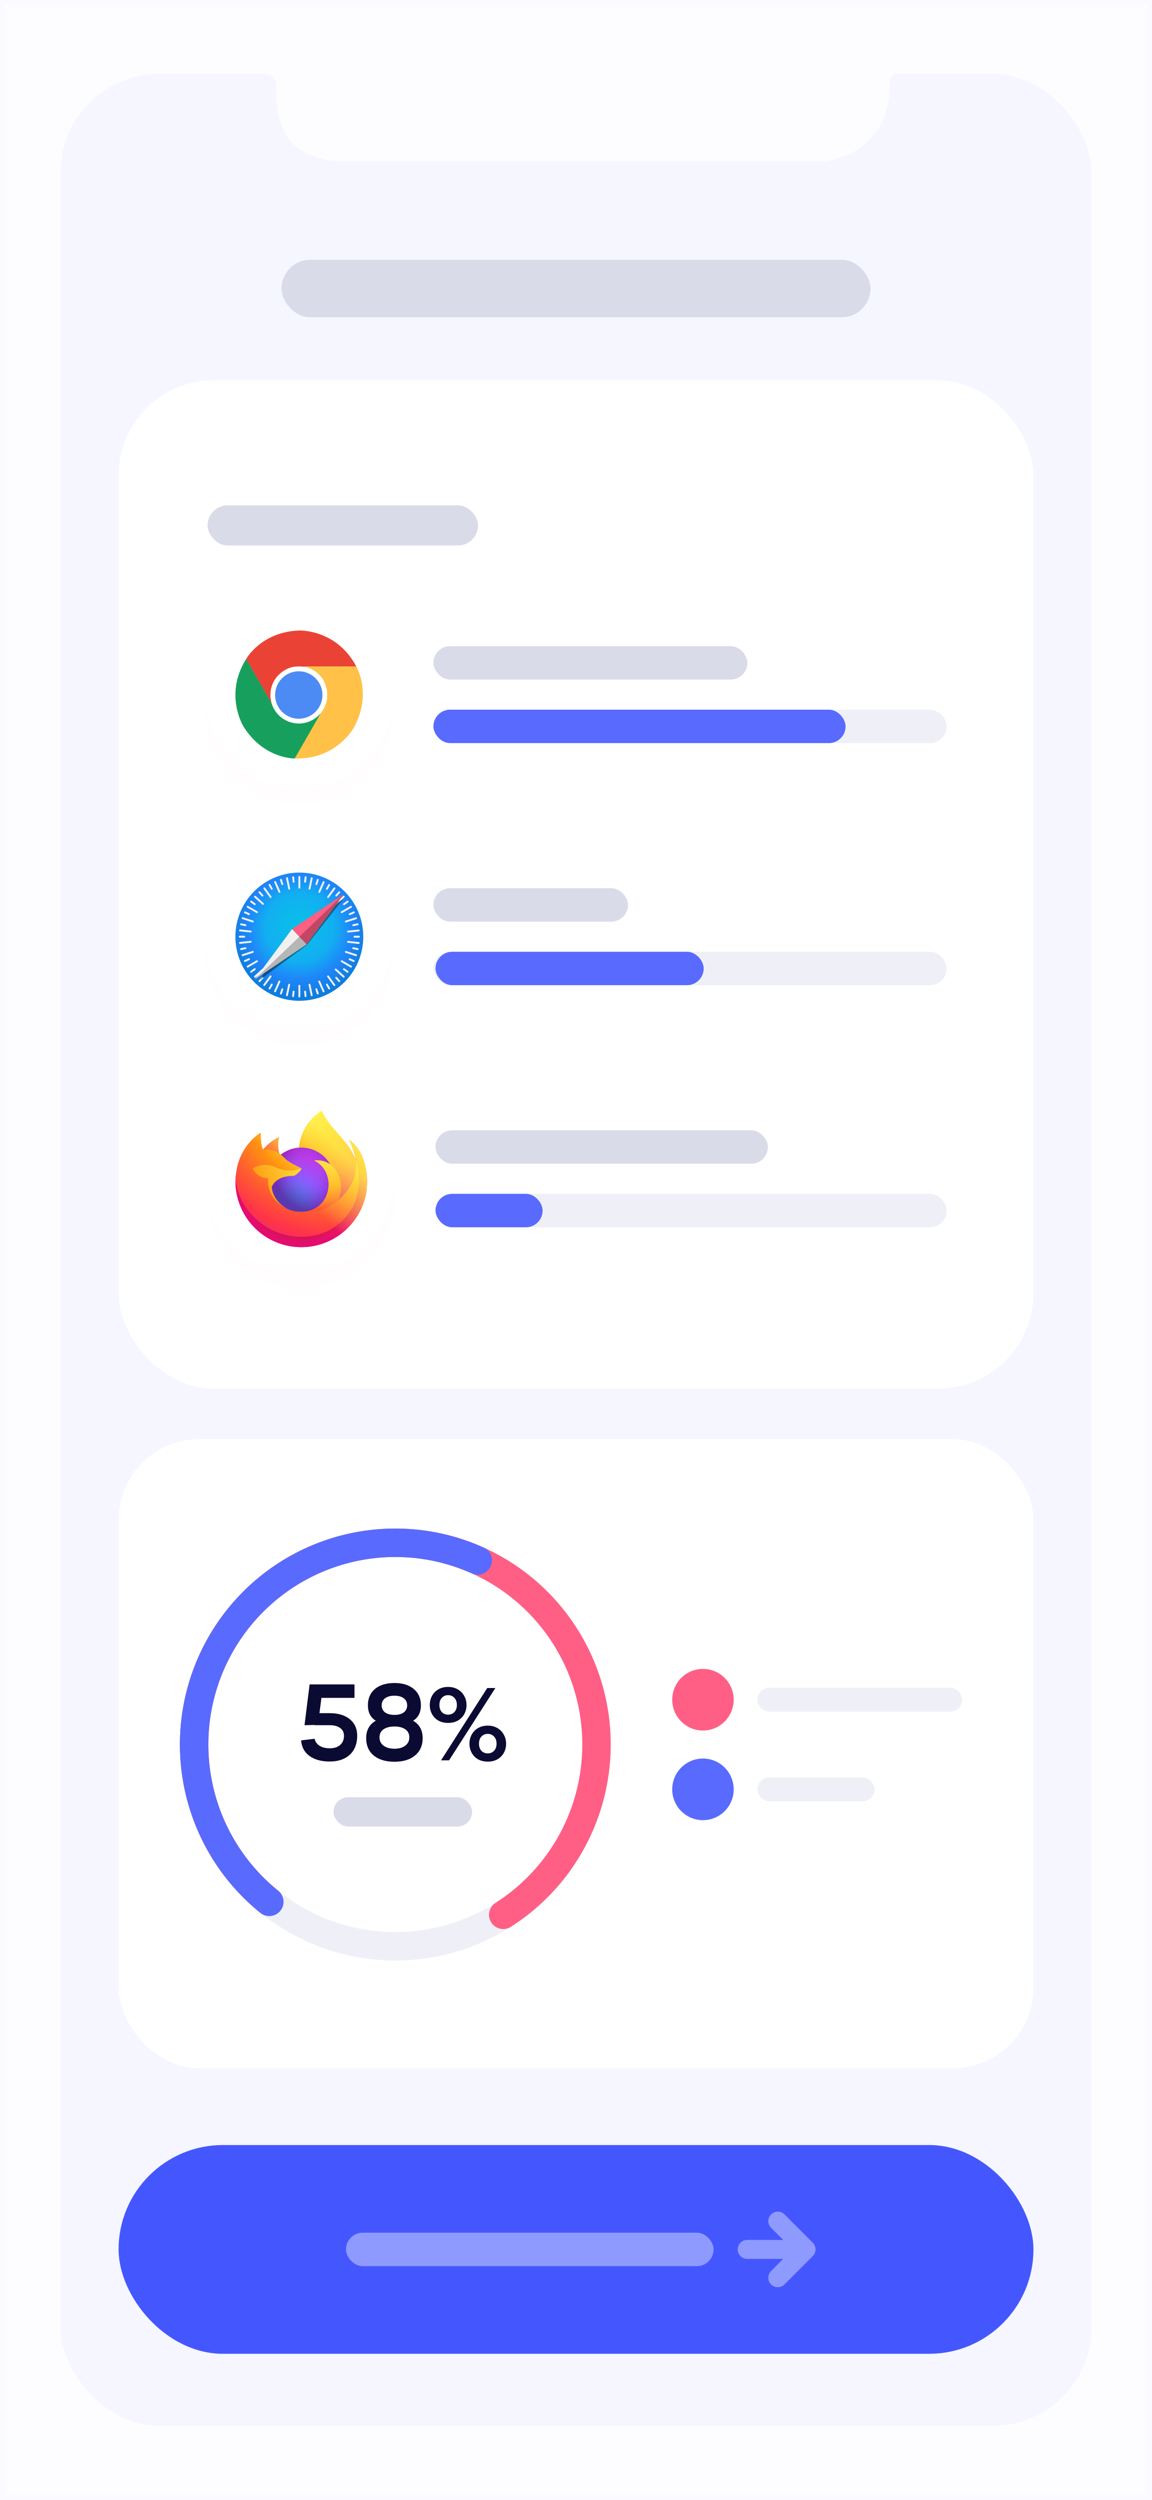 <svg width="212" height="460" viewBox="0 0 212 460" fill="none" xmlns="http://www.w3.org/2000/svg">
<rect x="0.436" y="0.436" width="211.128" height="459.128" fill="#FDFDFF" stroke="#FAFAFF" stroke-width="0.872"/>
<rect x="11.131" y="13.625" width="189.74" height="432.75" rx="18.138" fill="#F5F6FF"/>
<rect x="21.822" y="264.819" width="168.362" height="115.779" rx="14.831" fill="white"/>
<rect x="139.373" y="310.591" width="37.709" height="4.366" rx="2.183" fill="#EFF0F7"/>
<ellipse cx="129.363" cy="312.774" rx="5.656" ry="5.67" fill="#FF5F85"/>
<rect x="139.373" y="327.087" width="21.577" height="4.366" rx="2.183" fill="#EFF0F7"/>
<ellipse cx="129.363" cy="329.27" rx="5.656" ry="5.67" fill="#596AFF"/>
<path d="M60.687 315.249C62.244 315.249 63.474 315.621 64.379 316.366C65.284 317.098 65.736 318.109 65.736 319.4C65.736 320.876 65.284 322.04 64.379 322.892C63.474 323.73 62.244 324.149 60.687 324.149C59.131 324.149 57.88 323.803 56.936 323.111C56.005 322.419 55.499 321.468 55.419 320.258L57.894 319.958C58.013 320.504 58.319 320.936 58.812 321.255C59.317 321.561 59.942 321.714 60.687 321.714C61.499 321.714 62.137 321.508 62.603 321.096C63.069 320.683 63.301 320.118 63.301 319.4C63.301 318.801 63.069 318.329 62.603 317.983C62.137 317.637 61.499 317.464 60.687 317.464H57.934V317.424L56.038 317.464L56.976 309.961H65.237V312.435H59.151L58.791 315.249H60.687ZM76.024 316.646C77.195 317.311 77.78 318.382 77.78 319.859C77.78 321.202 77.315 322.26 76.383 323.031C75.465 323.803 74.202 324.189 72.592 324.189C70.969 324.189 69.692 323.803 68.761 323.031C67.843 322.26 67.384 321.202 67.384 319.859C67.384 318.382 67.976 317.311 69.16 316.646C68.189 316.047 67.703 315.103 67.703 313.812C67.703 312.535 68.135 311.531 69 310.799C69.878 310.067 71.075 309.702 72.592 309.702C74.095 309.702 75.279 310.067 76.144 310.799C77.022 311.531 77.461 312.535 77.461 313.812C77.461 315.103 76.982 316.047 76.024 316.646ZM72.592 312.036C71.86 312.036 71.282 312.196 70.856 312.515C70.444 312.834 70.237 313.267 70.237 313.812C70.237 314.358 70.444 314.79 70.856 315.109C71.282 315.415 71.86 315.568 72.592 315.568C73.324 315.568 73.896 315.415 74.308 315.109C74.721 314.79 74.927 314.358 74.927 313.812C74.927 313.267 74.721 312.834 74.308 312.515C73.896 312.196 73.324 312.036 72.592 312.036ZM72.592 321.794C73.417 321.794 74.075 321.608 74.567 321.235C75.073 320.863 75.326 320.351 75.326 319.699C75.326 319.06 75.08 318.568 74.587 318.222C74.095 317.876 73.43 317.703 72.592 317.703C71.754 317.703 71.082 317.876 70.576 318.222C70.084 318.568 69.838 319.06 69.838 319.699C69.838 320.351 70.091 320.863 70.597 321.235C71.102 321.608 71.767 321.794 72.592 321.794ZM82.461 317.045C81.796 317.045 81.204 316.905 80.685 316.626C80.18 316.333 79.787 315.934 79.508 315.429C79.229 314.923 79.089 314.364 79.089 313.752C79.089 313.127 79.229 312.562 79.508 312.056C79.787 311.551 80.18 311.152 80.685 310.859C81.204 310.566 81.796 310.42 82.461 310.42C83.126 310.42 83.712 310.566 84.217 310.859C84.736 311.152 85.135 311.551 85.415 312.056C85.707 312.562 85.854 313.127 85.854 313.752C85.854 314.364 85.714 314.923 85.435 315.429C85.155 315.934 84.756 316.333 84.237 316.626C83.718 316.905 83.126 317.045 82.461 317.045ZM82.641 323.929H81.164L89.665 310.62H91.162L82.641 323.929ZM82.461 315.528C82.927 315.528 83.313 315.369 83.619 315.049C83.925 314.717 84.078 314.285 84.078 313.752C84.078 313.194 83.925 312.755 83.619 312.435C83.313 312.103 82.927 311.937 82.461 311.937C81.996 311.937 81.61 312.103 81.304 312.435C81.011 312.755 80.865 313.194 80.865 313.752C80.865 314.285 81.011 314.717 81.304 315.049C81.61 315.369 81.996 315.528 82.461 315.528ZM89.765 324.169C89.1 324.169 88.508 324.029 87.989 323.75C87.483 323.457 87.091 323.058 86.811 322.552C86.532 322.047 86.392 321.488 86.392 320.876C86.392 320.251 86.532 319.686 86.811 319.18C87.091 318.675 87.483 318.275 87.989 317.983C88.508 317.69 89.1 317.544 89.765 317.544C90.43 317.544 91.015 317.69 91.521 317.983C92.026 318.275 92.419 318.675 92.698 319.18C92.991 319.686 93.137 320.251 93.137 320.876C93.137 321.488 92.997 322.047 92.718 322.552C92.439 323.058 92.04 323.457 91.521 323.75C91.015 324.029 90.43 324.169 89.765 324.169ZM89.765 322.652C90.23 322.652 90.616 322.493 90.922 322.173C91.228 321.841 91.381 321.408 91.381 320.876C91.381 320.318 91.228 319.879 90.922 319.559C90.616 319.227 90.23 319.06 89.765 319.06C89.286 319.06 88.893 319.227 88.587 319.559C88.295 319.879 88.148 320.318 88.148 320.876C88.148 321.408 88.295 321.841 88.587 322.173C88.893 322.493 89.286 322.652 89.765 322.652Z" fill="#0B0A33"/>
<rect x="61.375" y="330.719" width="25.502" height="5.395" rx="2.698" fill="#D9DBE9"/>
<path d="M103.091 342.3C98.894 348.318 93.012 352.952 86.19 355.617C79.367 358.282 71.91 358.859 64.761 357.275C57.611 355.691 51.09 352.017 46.022 346.717C40.954 341.416 37.567 334.727 36.29 327.495" stroke="#EFF0F7" stroke-width="5.235"/>
<path d="M49.495 349.914C43.397 344.979 39.017 338.23 36.986 330.638C34.956 323.047 35.381 315.005 38.2 307.67C41.018 300.336 46.085 294.089 52.669 289.828C59.253 285.566 67.015 283.51 74.838 283.953C82.661 284.396 90.143 287.317 96.206 292.295C102.27 297.274 106.602 304.054 108.579 311.66C110.555 319.266 110.073 327.305 107.203 334.619C104.332 341.932 99.222 348.143 92.608 352.358" stroke="#FF5F85" stroke-width="5.235" stroke-linecap="round"/>
<path d="M49.561 349.968C42.541 344.312 37.815 336.285 36.271 327.386C34.727 318.488 36.471 309.331 41.175 301.629C45.879 293.928 53.221 288.211 61.824 285.547C70.427 282.883 79.703 283.454 87.917 287.152" stroke="#596AFF" stroke-width="5.235" stroke-linecap="round"/>
<rect x="51.807" y="47.807" width="108.392" height="10.574" rx="5.287" fill="#D9DBE9"/>
<path fill-rule="evenodd" clip-rule="evenodd" d="M48.571 13.641C48.571 13.641 48.571 13.641 48.571 13.641ZM164.983 13.641C164.166 13.732 163.757 14.236 163.757 15.515C163.757 26.263 155.564 29.435 151.467 29.678H63.458C50.65 29.678 50.808 19.458 50.851 16.698L50.851 16.698C50.853 16.563 50.855 16.446 50.855 16.349C50.855 14.269 50.232 13.643 48.571 13.641H164.983ZM164.983 13.641C165.176 13.619 165.393 13.621 165.632 13.641L164.983 13.641Z" fill="#FDFDFF"/>
<rect x="21.822" y="69.972" width="168.362" height="185.565" rx="17.545" fill="white"/>
<rect x="79.76" y="130.59" width="94.457" height="6.155" rx="3.078" fill="#EFF0F7"/>
<rect x="79.76" y="130.59" width="75.851" height="6.155" rx="3.078" fill="#596AFF"/>
<rect x="79.76" y="118.895" width="57.781" height="6.155" rx="3.078" fill="#D9DBE9"/>
<g filter="url(#filter0_d)">
<ellipse cx="55.088" cy="127.82" rx="17.305" ry="17.349" fill="#FF0000" fill-opacity="0.01"/>
</g>
<ellipse cx="55.088" cy="127.82" rx="17.305" ry="17.349" fill="white"/>
<path d="M55.014 116.025C55.014 116.025 61.926 115.713 65.589 122.677H54.427C54.427 122.677 52.318 122.608 50.521 125.172C50.003 126.246 49.45 127.355 50.072 129.537C49.173 128.013 45.303 121.257 45.303 121.257C45.303 121.257 48.033 116.302 55.014 116.025Z" fill="#EA4335"/>
<path d="M65.228 133.707C65.228 133.707 62.041 139.863 54.193 139.561C55.161 137.881 59.776 129.869 59.776 129.869C59.776 129.869 60.89 128.074 59.575 125.231C58.906 124.244 58.225 123.21 56.028 122.658C57.795 122.64 65.566 122.659 65.566 122.659C65.566 122.659 68.48 127.507 65.228 133.707Z" fill="#FFC147"/>
<path d="M44.847 133.753C44.847 133.753 41.123 127.907 45.308 121.245C46.276 122.926 50.888 130.939 50.888 130.939C50.888 130.939 51.881 132.804 54.995 133.083C56.182 132.996 57.416 132.922 58.991 131.291C58.123 132.833 54.22 139.571 54.22 139.571C54.22 139.571 48.575 139.677 44.847 133.753Z" fill="#17A05D"/>
<path d="M54.193 139.618L55.764 133.049C55.764 133.049 57.49 132.914 58.937 131.322C58.039 132.906 54.193 139.618 54.193 139.618V139.618Z" fill="#17A05D"/>
<path d="M49.754 127.894C49.754 124.998 52.095 122.65 54.984 122.65C57.872 122.65 60.214 124.998 60.214 127.894C60.214 130.79 57.873 133.137 54.984 133.137C52.095 133.137 49.754 130.79 49.754 127.894V127.894Z" fill="white"/>
<path d="M50.629 127.894C50.629 125.483 52.578 123.528 54.984 123.528C57.388 123.528 59.338 125.483 59.338 127.894C59.338 130.305 57.388 132.26 54.984 132.26C52.578 132.26 50.629 130.305 50.629 127.894V127.894Z" fill="#4C8BF4"/>
<path d="M65.567 122.659L59.101 124.559C59.101 124.559 58.126 123.125 56.029 122.658C57.846 122.652 65.567 122.659 65.567 122.659Z" fill="#FFC147"/>
<path d="M49.946 129.302C49.037 127.724 45.303 121.256 45.303 121.256L50.092 126.007C50.092 126.007 49.6 127.022 49.787 128.471L49.946 129.302V129.302Z" fill="#EA4335"/>
<rect x="79.76" y="175.138" width="94.457" height="6.155" rx="3.078" fill="#EFF0F7"/>
<rect x="80.148" y="175.138" width="49.35" height="6.155" rx="3.078" fill="#596AFF"/>
<rect x="79.76" y="163.442" width="35.811" height="6.155" rx="3.078" fill="#D9DBE9"/>
<g filter="url(#filter1_d)">
<ellipse cx="55.088" cy="172.368" rx="17.305" ry="17.349" fill="#FF0000" fill-opacity="0.01"/>
</g>
<ellipse cx="55.088" cy="172.368" rx="17.305" ry="17.349" fill="white"/>
<path d="M66.855 172.368C66.855 175.497 65.615 178.498 63.408 180.71C61.202 182.923 58.209 184.165 55.088 184.165C51.967 184.165 48.974 182.923 46.767 180.71C44.56 178.498 43.32 175.497 43.32 172.368C43.32 169.239 44.56 166.238 46.767 164.026C48.974 161.813 51.967 160.57 55.088 160.57C58.209 160.57 61.202 161.813 63.408 164.026C65.615 166.238 66.855 169.239 66.855 172.368Z" fill="url(#paint0_radial)"/>
<path d="M55.088 161.185C54.993 161.185 54.917 161.262 54.917 161.357V163.341C54.917 163.436 54.993 163.513 55.088 163.513C55.183 163.513 55.26 163.436 55.26 163.341V161.357C55.26 161.262 55.183 161.185 55.088 161.185ZM53.966 161.256C53.955 161.255 53.943 161.255 53.931 161.256C53.836 161.266 53.768 161.35 53.778 161.445L53.865 162.275C53.874 162.37 53.959 162.438 54.053 162.428C54.148 162.419 54.216 162.334 54.206 162.24L54.12 161.41C54.111 161.327 54.045 161.264 53.966 161.256H53.966ZM56.218 161.257C56.139 161.265 56.073 161.327 56.065 161.41L55.978 162.24C55.968 162.335 56.036 162.419 56.13 162.429C56.225 162.439 56.309 162.371 56.319 162.276L56.406 161.446C56.416 161.351 56.348 161.267 56.253 161.257C56.241 161.256 56.23 161.256 56.218 161.257V161.257ZM52.813 161.424C52.801 161.424 52.79 161.425 52.778 161.427C52.685 161.447 52.626 161.538 52.646 161.631L53.056 163.572C53.075 163.666 53.166 163.725 53.259 163.705C53.352 163.685 53.411 163.594 53.392 163.501L52.982 161.56C52.964 161.479 52.893 161.423 52.813 161.424L52.813 161.424ZM57.371 161.425C57.291 161.425 57.22 161.48 57.203 161.562L56.791 163.502C56.772 163.596 56.831 163.687 56.923 163.706C57.016 163.726 57.107 163.667 57.127 163.574L57.538 161.633C57.558 161.54 57.499 161.449 57.406 161.429C57.394 161.427 57.383 161.426 57.371 161.426L57.371 161.425ZM51.713 161.735C51.69 161.733 51.667 161.735 51.645 161.743C51.554 161.772 51.505 161.869 51.535 161.959L51.792 162.753C51.821 162.844 51.918 162.893 52.008 162.864C52.099 162.834 52.148 162.738 52.118 162.647L51.861 161.853C51.839 161.785 51.779 161.741 51.713 161.735V161.735ZM58.465 161.735C58.399 161.741 58.339 161.786 58.317 161.854L58.06 162.647C58.03 162.738 58.079 162.835 58.17 162.864C58.26 162.893 58.357 162.844 58.386 162.754L58.643 161.96C58.673 161.869 58.624 161.773 58.533 161.743C58.511 161.736 58.488 161.733 58.465 161.735V161.735ZM50.624 162.134C50.602 162.134 50.58 162.139 50.558 162.149C50.471 162.188 50.432 162.289 50.471 162.376L51.275 164.189C51.313 164.276 51.414 164.315 51.501 164.276C51.588 164.238 51.627 164.136 51.588 164.049L50.784 162.236C50.755 162.171 50.691 162.133 50.624 162.134V162.134ZM59.566 162.14C59.499 162.139 59.435 162.177 59.406 162.242L58.6 164.054C58.561 164.141 58.6 164.242 58.686 164.281C58.773 164.32 58.874 164.281 58.913 164.194L59.719 162.382C59.758 162.295 59.719 162.194 59.632 162.155C59.611 162.146 59.588 162.141 59.566 162.14V162.14ZM49.614 162.67C49.582 162.667 49.548 162.675 49.517 162.693C49.434 162.74 49.407 162.845 49.454 162.928L49.87 163.65C49.918 163.733 50.022 163.761 50.105 163.713C50.187 163.666 50.215 163.561 50.167 163.478L49.751 162.756C49.721 162.704 49.669 162.674 49.614 162.67V162.67ZM60.562 162.67C60.507 162.673 60.455 162.704 60.425 162.756L60.009 163.478C59.962 163.561 59.99 163.666 60.072 163.713C60.154 163.761 60.259 163.733 60.306 163.65L60.722 162.928C60.77 162.845 60.742 162.74 60.66 162.693C60.629 162.675 60.595 162.667 60.562 162.67V162.67ZM48.634 163.283C48.601 163.284 48.568 163.295 48.539 163.316C48.462 163.372 48.445 163.479 48.501 163.556L49.663 165.162C49.719 165.239 49.825 165.256 49.902 165.2C49.979 165.144 49.996 165.037 49.941 164.96L48.779 163.354C48.744 163.306 48.689 163.281 48.634 163.283V163.283ZM61.555 163.292C61.5 163.29 61.445 163.314 61.41 163.363L60.246 164.967C60.19 165.044 60.207 165.151 60.284 165.207C60.361 165.263 60.468 165.246 60.523 165.169L61.688 163.565C61.743 163.488 61.727 163.381 61.65 163.325C61.621 163.304 61.588 163.293 61.555 163.292V163.292ZM47.757 164.02C47.713 164.018 47.669 164.032 47.633 164.064C47.563 164.128 47.557 164.236 47.621 164.307L48.178 164.927C48.241 164.998 48.349 165.004 48.42 164.94C48.491 164.876 48.496 164.768 48.433 164.697L47.876 164.077C47.844 164.042 47.801 164.022 47.757 164.02V164.02ZM62.42 164.021C62.377 164.024 62.334 164.043 62.302 164.078L61.745 164.698C61.681 164.769 61.687 164.878 61.758 164.941C61.828 165.005 61.936 164.999 62 164.929L62.557 164.308C62.621 164.238 62.615 164.129 62.544 164.065C62.509 164.034 62.464 164.019 62.42 164.021L62.42 164.021ZM46.917 164.829C46.873 164.832 46.83 164.851 46.798 164.886C46.735 164.957 46.741 165.065 46.811 165.129L48.282 166.456C48.353 166.52 48.461 166.514 48.524 166.444C48.588 166.373 48.582 166.264 48.512 166.201L47.041 164.873C47.005 164.841 46.961 164.827 46.917 164.829L46.917 164.829ZM63.265 164.835C63.221 164.833 63.176 164.847 63.141 164.879L61.669 166.205C61.599 166.269 61.593 166.377 61.656 166.448C61.72 166.519 61.828 166.525 61.899 166.461L63.37 165.135C63.441 165.071 63.447 164.963 63.383 164.892C63.351 164.857 63.309 164.837 63.265 164.835H63.265ZM46.218 165.73C46.163 165.728 46.108 165.753 46.074 165.801C46.018 165.878 46.035 165.985 46.112 166.041L46.785 166.532C46.862 166.588 46.969 166.571 47.025 166.494C47.081 166.417 47.064 166.309 46.987 166.253L46.313 165.763C46.284 165.742 46.251 165.731 46.218 165.73L46.218 165.73ZM63.963 165.736C63.93 165.737 63.897 165.748 63.868 165.769L63.194 166.259C63.117 166.315 63.1 166.422 63.156 166.499C63.212 166.577 63.319 166.594 63.396 166.538L64.069 166.047C64.146 165.992 64.163 165.884 64.108 165.807C64.073 165.759 64.018 165.734 63.963 165.736V165.736ZM45.565 166.691C45.511 166.694 45.459 166.725 45.429 166.776C45.381 166.859 45.409 166.964 45.492 167.011L47.205 168.003C47.288 168.051 47.392 168.023 47.44 167.94C47.487 167.858 47.459 167.753 47.377 167.706L45.663 166.713C45.632 166.696 45.598 166.688 45.565 166.691V166.691ZM64.611 166.691C64.578 166.688 64.544 166.696 64.513 166.714L62.8 167.706C62.717 167.753 62.689 167.858 62.737 167.94C62.784 168.023 62.889 168.051 62.971 168.003L64.685 167.011C64.767 166.964 64.795 166.859 64.748 166.776C64.718 166.725 64.666 166.695 64.611 166.691V166.691ZM45.072 167.715C45.005 167.713 44.941 167.752 44.912 167.817C44.873 167.904 44.912 168.005 44.998 168.044L45.759 168.384C45.846 168.423 45.947 168.384 45.985 168.297C46.024 168.21 45.985 168.109 45.898 168.07L45.138 167.73C45.117 167.72 45.094 167.715 45.072 167.715V167.715ZM65.108 167.722C65.086 167.722 65.063 167.727 65.041 167.737L64.281 168.076C64.194 168.115 64.155 168.216 64.194 168.303C64.233 168.39 64.334 168.429 64.421 168.391L65.181 168.051C65.268 168.012 65.307 167.911 65.268 167.824C65.239 167.759 65.175 167.721 65.108 167.722V167.722ZM44.632 168.785C44.565 168.791 44.505 168.835 44.483 168.903C44.454 168.994 44.503 169.091 44.593 169.12L46.475 169.735C46.565 169.764 46.662 169.715 46.691 169.625C46.721 169.534 46.672 169.437 46.581 169.408L44.7 168.793C44.677 168.786 44.654 168.783 44.632 168.785V168.785ZM65.547 168.792C65.525 168.79 65.502 168.793 65.479 168.8L63.597 169.414C63.507 169.443 63.458 169.54 63.487 169.63C63.517 169.721 63.613 169.77 63.704 169.741L65.585 169.128C65.676 169.098 65.725 169.001 65.696 168.911C65.674 168.843 65.614 168.798 65.547 168.792V168.792ZM44.358 169.909C44.278 169.908 44.206 169.963 44.189 170.045C44.169 170.138 44.228 170.229 44.321 170.249L45.135 170.423C45.228 170.442 45.319 170.383 45.339 170.29C45.358 170.197 45.3 170.106 45.206 170.086L44.392 169.913C44.381 169.91 44.369 169.909 44.358 169.909V169.909ZM65.819 169.91C65.808 169.91 65.796 169.912 65.785 169.914L64.97 170.087C64.877 170.107 64.818 170.198 64.838 170.291C64.858 170.385 64.949 170.444 65.042 170.424L65.856 170.25C65.949 170.231 66.008 170.14 65.988 170.046C65.971 169.965 65.899 169.909 65.819 169.91L65.819 169.91ZM44.15 171.039C44.071 171.046 44.005 171.109 43.996 171.192C43.986 171.287 44.054 171.371 44.149 171.381L46.117 171.59C46.211 171.6 46.296 171.531 46.306 171.437C46.316 171.342 46.248 171.258 46.153 171.248L44.185 171.039C44.173 171.038 44.162 171.038 44.15 171.039V171.039ZM66.028 171.054C66.017 171.052 66.005 171.052 65.993 171.054L64.025 171.26C63.931 171.27 63.862 171.354 63.872 171.449C63.882 171.543 63.966 171.612 64.061 171.602L66.029 171.396C66.123 171.386 66.192 171.302 66.182 171.207C66.173 171.124 66.108 171.061 66.028 171.054L66.028 171.054ZM44.117 172.196C44.022 172.196 43.945 172.272 43.945 172.368C43.945 172.463 44.022 172.54 44.117 172.54H44.949C45.044 172.54 45.121 172.463 45.121 172.368C45.121 172.272 45.044 172.196 44.949 172.196H44.117ZM65.227 172.196C65.132 172.196 65.056 172.272 65.056 172.368C65.056 172.463 65.132 172.54 65.227 172.54H66.06C66.155 172.54 66.231 172.463 66.231 172.368C66.231 172.272 66.155 172.196 66.06 172.196H65.227ZM46.151 173.133C46.139 173.132 46.128 173.132 46.116 173.134L44.148 173.339C44.053 173.349 43.985 173.434 43.995 173.528C44.005 173.623 44.089 173.691 44.183 173.682L46.151 173.476C46.246 173.466 46.314 173.382 46.304 173.287C46.296 173.204 46.23 173.141 46.151 173.133H46.151ZM64.025 173.146C63.945 173.153 63.88 173.216 63.871 173.299C63.861 173.393 63.929 173.478 64.023 173.488L65.992 173.696C66.086 173.706 66.17 173.638 66.18 173.543C66.19 173.449 66.122 173.364 66.028 173.354L64.06 173.146C64.048 173.144 64.036 173.144 64.025 173.146L64.025 173.146ZM45.17 174.308C45.158 174.308 45.147 174.309 45.135 174.311L44.321 174.485C44.228 174.504 44.169 174.595 44.188 174.689C44.208 174.782 44.299 174.841 44.392 174.821L45.206 174.648C45.299 174.628 45.358 174.537 45.338 174.444C45.321 174.362 45.249 174.307 45.17 174.307L45.17 174.308ZM65.007 174.309C64.927 174.308 64.855 174.364 64.838 174.445C64.818 174.539 64.877 174.63 64.97 174.649L65.784 174.823C65.877 174.843 65.968 174.784 65.988 174.691C66.007 174.597 65.948 174.506 65.856 174.486L65.041 174.313C65.03 174.311 65.018 174.309 65.007 174.309L65.007 174.309ZM46.541 174.987C46.519 174.985 46.496 174.987 46.473 174.995L44.591 175.608C44.501 175.637 44.452 175.734 44.481 175.825C44.51 175.915 44.607 175.965 44.697 175.935L46.579 175.322C46.669 175.292 46.719 175.196 46.689 175.105C46.667 175.037 46.607 174.992 46.541 174.987V174.987ZM63.634 174.993C63.567 174.998 63.508 175.043 63.485 175.111C63.456 175.202 63.505 175.298 63.595 175.328L65.477 175.942C65.567 175.972 65.664 175.923 65.693 175.832C65.723 175.742 65.674 175.645 65.583 175.615L63.702 175.001C63.679 174.993 63.656 174.991 63.634 174.993V174.993ZM45.823 176.33C45.8 176.33 45.778 176.335 45.756 176.345L44.995 176.684C44.909 176.723 44.87 176.824 44.909 176.911C44.947 176.999 45.048 177.037 45.135 176.999L45.896 176.659C45.982 176.62 46.021 176.519 45.983 176.432C45.953 176.367 45.889 176.329 45.823 176.33V176.33ZM64.351 176.337C64.284 176.335 64.22 176.373 64.191 176.439C64.152 176.526 64.191 176.627 64.278 176.666L65.038 177.006C65.125 177.045 65.226 177.006 65.265 176.919C65.303 176.832 65.265 176.73 65.178 176.692L64.418 176.352C64.396 176.342 64.373 176.337 64.351 176.337V176.337ZM47.303 176.709C47.27 176.707 47.236 176.714 47.205 176.732L45.492 177.724C45.409 177.772 45.381 177.877 45.429 177.959C45.476 178.042 45.581 178.07 45.663 178.022L47.377 177.03C47.459 176.982 47.487 176.878 47.44 176.795C47.41 176.743 47.358 176.713 47.303 176.709V176.709ZM62.873 176.709C62.818 176.713 62.766 176.743 62.737 176.795C62.689 176.878 62.717 176.982 62.8 177.03L64.513 178.022C64.596 178.07 64.7 178.042 64.748 177.959C64.795 177.876 64.767 177.772 64.685 177.724L62.971 176.732C62.94 176.714 62.906 176.707 62.873 176.709V176.709ZM46.876 178.165C46.843 178.166 46.81 178.177 46.781 178.198L46.107 178.688C46.03 178.744 46.013 178.851 46.069 178.928C46.125 179.005 46.232 179.022 46.309 178.966L46.982 178.476C47.059 178.42 47.076 178.313 47.02 178.236C46.986 178.188 46.931 178.163 46.876 178.165V178.165ZM63.297 178.171C63.242 178.169 63.187 178.194 63.152 178.242C63.096 178.319 63.113 178.426 63.19 178.482L63.863 178.973C63.94 179.029 64.047 179.012 64.103 178.935C64.159 178.857 64.142 178.75 64.065 178.694L63.392 178.204C63.363 178.183 63.33 178.172 63.297 178.171L63.297 178.171ZM48.402 178.23C48.358 178.228 48.313 178.242 48.278 178.274L46.806 179.601C46.736 179.664 46.73 179.773 46.793 179.843C46.857 179.914 46.965 179.92 47.036 179.856L48.507 178.53C48.578 178.466 48.584 178.358 48.52 178.287C48.488 178.252 48.446 178.233 48.402 178.23ZM61.771 178.235C61.727 178.237 61.684 178.256 61.652 178.292C61.589 178.363 61.594 178.471 61.665 178.535L63.136 179.862C63.206 179.926 63.314 179.92 63.378 179.849C63.442 179.779 63.436 179.67 63.365 179.606L61.894 178.279C61.859 178.247 61.815 178.233 61.771 178.235V178.235ZM49.798 179.495C49.743 179.493 49.688 179.518 49.653 179.566L48.489 181.17C48.433 181.247 48.45 181.354 48.527 181.41C48.603 181.467 48.71 181.45 48.766 181.373L49.931 179.768C49.986 179.691 49.97 179.584 49.893 179.528C49.864 179.507 49.831 179.496 49.798 179.495ZM60.369 179.502C60.336 179.503 60.303 179.514 60.274 179.535C60.197 179.591 60.18 179.698 60.236 179.775L61.398 181.381C61.454 181.458 61.561 181.475 61.638 181.419C61.715 181.363 61.731 181.256 61.676 181.179L60.514 179.573C60.479 179.525 60.424 179.5 60.369 179.502V179.502ZM48.295 179.75C48.251 179.752 48.208 179.771 48.176 179.807L47.62 180.427C47.556 180.498 47.562 180.606 47.632 180.67C47.703 180.734 47.811 180.728 47.874 180.657L48.431 180.037C48.495 179.966 48.489 179.858 48.419 179.794C48.383 179.762 48.339 179.748 48.295 179.75L48.295 179.75ZM61.88 179.751C61.837 179.748 61.792 179.763 61.757 179.795C61.686 179.859 61.68 179.967 61.744 180.038L62.301 180.658C62.364 180.729 62.472 180.735 62.543 180.671C62.614 180.607 62.619 180.499 62.556 180.428L61.999 179.808C61.967 179.772 61.924 179.753 61.88 179.751L61.88 179.751ZM51.423 180.439C51.357 180.437 51.293 180.476 51.264 180.541L50.457 182.353C50.419 182.44 50.457 182.541 50.544 182.58C50.631 182.619 50.732 182.58 50.771 182.493L51.577 180.681C51.616 180.594 51.577 180.493 51.49 180.454C51.468 180.444 51.446 180.439 51.423 180.439ZM58.742 180.444C58.72 180.444 58.697 180.449 58.675 180.459C58.589 180.497 58.55 180.599 58.588 180.686L59.392 182.499C59.431 182.586 59.532 182.625 59.619 182.586C59.705 182.547 59.744 182.446 59.706 182.359L58.902 180.546C58.873 180.481 58.809 180.443 58.742 180.444V180.444ZM50.007 180.999C49.952 181.003 49.9 181.033 49.87 181.085L49.454 181.808C49.407 181.89 49.434 181.995 49.517 182.042C49.599 182.09 49.704 182.062 49.751 181.98L50.167 181.257C50.215 181.174 50.187 181.069 50.105 181.022C50.074 181.004 50.04 180.997 50.007 180.999V180.999ZM60.17 180.999C60.137 180.997 60.103 181.004 60.072 181.022C59.99 181.069 59.962 181.174 60.009 181.257L60.425 181.98C60.473 182.062 60.577 182.09 60.66 182.042C60.742 181.995 60.77 181.89 60.722 181.808L60.306 181.085C60.277 181.033 60.225 181.003 60.17 180.999V180.999ZM53.218 181.025C53.139 181.024 53.067 181.08 53.05 181.161L52.638 183.102C52.619 183.195 52.678 183.286 52.771 183.306C52.864 183.326 52.954 183.267 52.974 183.173L53.385 181.233C53.405 181.139 53.346 181.049 53.253 181.029C53.242 181.026 53.23 181.025 53.218 181.025L53.218 181.025ZM56.952 181.026C56.941 181.026 56.929 181.027 56.917 181.03C56.824 181.05 56.765 181.14 56.785 181.234L57.195 183.175C57.215 183.268 57.305 183.327 57.398 183.307C57.491 183.288 57.55 183.197 57.531 183.103L57.121 181.163C57.103 181.081 57.032 181.025 56.952 181.026L56.952 181.026ZM55.088 181.222C54.993 181.222 54.917 181.299 54.917 181.394V183.378C54.917 183.473 54.993 183.55 55.088 183.55C55.183 183.55 55.26 183.473 55.26 183.378V181.394C55.26 181.299 55.183 181.222 55.088 181.222ZM51.939 181.863C51.872 181.869 51.812 181.913 51.791 181.981L51.533 182.775C51.504 182.866 51.553 182.962 51.643 182.992C51.734 183.021 51.83 182.972 51.859 182.881L52.117 182.088C52.146 181.997 52.097 181.9 52.007 181.871C51.984 181.864 51.961 181.861 51.939 181.863V181.863ZM58.236 181.863C58.214 181.861 58.191 181.864 58.168 181.871C58.078 181.901 58.029 181.997 58.058 182.088L58.316 182.882C58.345 182.972 58.441 183.022 58.532 182.992C58.622 182.963 58.671 182.866 58.642 182.775L58.385 181.982C58.362 181.914 58.303 181.869 58.236 181.863V181.863ZM54.011 182.305C53.932 182.313 53.866 182.376 53.858 182.459L53.77 183.289C53.761 183.383 53.829 183.468 53.923 183.478C54.018 183.488 54.102 183.419 54.112 183.325L54.199 182.495C54.209 182.4 54.141 182.316 54.046 182.306C54.034 182.304 54.023 182.304 54.011 182.305L54.011 182.305ZM56.158 182.306C56.147 182.305 56.135 182.305 56.123 182.306C56.029 182.316 55.961 182.401 55.971 182.495L56.057 183.325C56.067 183.42 56.151 183.489 56.245 183.479C56.34 183.469 56.408 183.384 56.398 183.29L56.312 182.46C56.303 182.377 56.238 182.314 56.158 182.306L56.158 182.306Z" fill="#F4F2F3"/>
<g opacity="0.409" filter="url(#filter2_f)">
<path d="M63.13 165.488L53.743 170.955L47.809 180.323L56.491 173.875L63.13 165.488Z" fill="black"/>
</g>
<path d="M56.433 173.78L53.742 170.956L63.286 164.519L56.433 173.78Z" fill="#FF5F85"/>
<path d="M56.433 173.78L53.743 170.956L46.889 180.217L56.433 173.78Z" fill="#F1F1F1"/>
<path opacity="0.243" d="M46.887 180.219L56.431 173.782L63.285 164.52L46.887 180.219Z" fill="black"/>
<rect x="80.144" y="219.685" width="94.075" height="6.155" rx="3.078" fill="#EFF0F7"/>
<rect x="80.148" y="219.685" width="19.705" height="6.155" rx="3.078" fill="#596AFF"/>
<rect x="80.148" y="207.99" width="61.166" height="6.155" rx="3.078" fill="#D9DBE9"/>
<g filter="url(#filter3_d)">
<ellipse cx="55.475" cy="216.915" rx="17.305" ry="17.349" fill="#FF0000" fill-opacity="0.01"/>
</g>
<ellipse cx="55.088" cy="216.915" rx="17.305" ry="17.349" fill="white"/>
<path d="M66.67 212.842C66.138 211.568 65.075 210.198 64.236 209.768C64.833 210.926 65.248 212.169 65.466 213.453V213.475C64.099 210.047 61.774 208.667 59.875 205.656C59.775 205.506 59.681 205.352 59.588 205.192C59.534 205.098 59.494 205.016 59.453 204.941C59.374 204.788 59.313 204.626 59.272 204.458C59.272 204.451 59.269 204.444 59.265 204.438C59.26 204.432 59.254 204.428 59.247 204.427C59.236 204.423 59.225 204.423 59.215 204.427V204.433C59.215 204.439 59.206 204.433 59.206 204.433V204.427C56.165 206.214 55.13 209.527 55.036 211.179C53.819 211.264 52.656 211.714 51.698 212.472C51.598 212.387 51.493 212.307 51.385 212.233C51.108 211.261 51.097 210.232 51.354 209.254C50.234 209.797 49.239 210.569 48.432 211.518C47.947 210.91 47.981 208.896 48.009 208.476C47.867 208.532 47.73 208.604 47.603 208.689C47.177 208.993 46.779 209.334 46.414 209.708C46.001 210.131 45.624 210.587 45.288 211.073C44.508 212.181 43.955 213.432 43.661 214.755L43.639 214.84C43.617 214.943 43.533 215.48 43.52 215.592V215.624C43.415 216.177 43.35 216.736 43.326 217.299V217.361C43.331 220.403 44.473 223.333 46.528 225.572C48.582 227.811 51.399 229.196 54.422 229.455C57.445 229.713 60.455 228.826 62.858 226.968C65.26 225.11 66.881 222.416 67.399 219.419C67.421 219.262 67.437 219.105 67.456 218.948C67.707 216.879 67.438 214.78 66.673 212.842H66.67ZM52.696 222.355C52.752 222.386 52.805 222.417 52.861 222.439L52.871 222.446C52.815 222.416 52.757 222.385 52.699 222.351L52.696 222.355ZM65.469 213.472V213.463V213.475V213.472Z" fill="url(#paint1_linear)"/>
<path d="M66.67 212.842C66.138 211.568 65.075 210.198 64.236 209.768C64.833 210.925 65.248 212.168 65.466 213.453V213.478C66.401 216.159 66.267 219.099 65.09 221.683C63.701 224.672 60.335 227.736 55.07 227.586C49.383 227.429 44.371 223.195 43.432 217.65C43.264 216.771 43.432 216.332 43.52 215.62C43.404 216.171 43.339 216.732 43.326 217.295V217.358C43.331 220.4 44.473 223.33 46.528 225.569C48.582 227.807 51.399 229.193 54.422 229.451C57.445 229.71 60.455 228.822 62.858 226.964C65.26 225.106 66.881 222.413 67.399 219.416C67.421 219.259 67.437 219.102 67.456 218.945C67.707 216.876 67.438 214.777 66.673 212.838L66.67 212.842Z" fill="url(#paint2_radial)"/>
<path d="M66.67 212.842C66.138 211.568 65.075 210.198 64.236 209.768C64.833 210.925 65.248 212.168 65.466 213.453V213.478C66.401 216.159 66.267 219.099 65.09 221.683C63.701 224.672 60.335 227.736 55.07 227.586C49.383 227.429 44.371 223.195 43.432 217.65C43.264 216.771 43.432 216.332 43.52 215.62C43.404 216.171 43.339 216.732 43.326 217.295V217.358C43.331 220.4 44.473 223.33 46.528 225.569C48.582 227.807 51.399 229.193 54.422 229.451C57.445 229.71 60.455 228.822 62.858 226.964C65.26 225.106 66.881 222.413 67.399 219.416C67.421 219.259 67.437 219.102 67.456 218.945C67.707 216.876 67.438 214.777 66.673 212.838L66.67 212.842Z" fill="url(#paint3_radial)"/>
<path d="M60.776 214.268C60.808 214.287 60.827 214.306 60.852 214.325C60.547 213.783 60.168 213.287 59.725 212.851C55.959 209.074 58.74 204.658 59.209 204.436V204.426C56.168 206.214 55.133 209.526 55.039 211.179C55.18 211.17 55.321 211.16 55.465 211.16C56.544 211.162 57.605 211.45 58.538 211.995C59.471 212.541 60.243 213.324 60.776 214.265V214.268Z" fill="url(#paint4_radial)"/>
<path d="M55.471 215.027C55.449 215.325 54.386 216.37 54.01 216.37C50.563 216.37 50.006 218.459 50.006 218.459C50.156 220.221 51.382 221.67 52.859 222.442L53.065 222.536C53.184 222.588 53.303 222.637 53.422 222.683C53.929 222.864 54.461 222.968 54.999 222.991C61.043 223.273 62.213 215.746 57.852 213.56C58.881 213.427 59.922 213.682 60.774 214.275C60.24 213.333 59.468 212.55 58.535 212.005C57.602 211.459 56.542 211.171 55.462 211.17C55.318 211.17 55.18 211.176 55.036 211.185C53.819 211.27 52.656 211.72 51.698 212.477C51.886 212.634 52.093 212.841 52.534 213.277C53.356 214.093 55.465 214.93 55.474 215.034L55.471 215.027Z" fill="url(#paint5_radial)"/>
<path d="M55.471 215.027C55.449 215.325 54.386 216.37 54.01 216.37C50.563 216.37 50.006 218.459 50.006 218.459C50.156 220.221 51.382 221.67 52.859 222.442L53.065 222.536C53.184 222.588 53.303 222.637 53.422 222.683C53.929 222.864 54.461 222.968 54.999 222.991C61.043 223.273 62.213 215.746 57.852 213.56C58.881 213.427 59.922 213.682 60.774 214.275C60.24 213.333 59.468 212.55 58.535 212.005C57.602 211.459 56.542 211.171 55.462 211.17C55.318 211.17 55.18 211.176 55.036 211.185C53.819 211.27 52.656 211.72 51.698 212.477C51.886 212.634 52.093 212.841 52.534 213.277C53.356 214.093 55.465 214.93 55.474 215.034L55.471 215.027Z" fill="url(#paint6_radial)"/>
<path d="M51.14 212.067C51.234 212.129 51.319 212.183 51.391 212.233C51.114 211.26 51.103 210.231 51.359 209.253C50.239 209.797 49.244 210.568 48.438 211.518C48.5 211.518 50.252 211.486 51.14 212.063V212.067Z" fill="url(#paint7_radial)"/>
<path d="M43.437 217.65C44.376 223.192 49.381 227.426 55.075 227.586C60.34 227.737 63.703 224.669 65.092 221.683C66.268 219.099 66.403 216.159 65.468 213.478V213.466V213.453L65.474 213.475C65.899 216.292 64.473 219.017 62.239 220.861L62.23 220.877C57.881 224.431 53.72 223.022 52.876 222.445C52.813 222.418 52.754 222.389 52.697 222.358C50.163 221.144 49.112 218.826 49.338 216.837C48.736 216.847 48.144 216.68 47.634 216.359C47.124 216.038 46.718 215.575 46.466 215.028C47.132 214.619 47.891 214.388 48.672 214.356C49.452 214.325 50.227 214.495 50.924 214.849C52.359 215.501 53.991 215.565 55.472 215.028C55.466 214.927 53.358 214.087 52.532 213.271C52.094 212.838 51.887 212.631 51.7 212.475C51.6 212.39 51.495 212.31 51.387 212.236C51.315 212.186 51.236 212.133 51.136 212.07C50.254 211.493 48.496 211.524 48.437 211.524H48.43C47.952 210.916 47.983 208.902 48.011 208.482C47.868 208.538 47.732 208.61 47.604 208.695C47.179 209 46.781 209.342 46.416 209.718C46 210.139 45.62 210.594 45.28 211.079C44.501 212.187 43.948 213.438 43.653 214.761C43.647 214.786 43.215 216.674 43.428 217.653L43.437 217.65Z" fill="url(#paint8_radial)"/>
<path d="M59.727 212.851C60.17 213.287 60.549 213.783 60.853 214.325C60.916 214.378 60.978 214.429 61.035 214.476C63.788 217.016 62.349 220.607 62.239 220.865C64.47 219.02 65.899 216.295 65.471 213.478C64.094 210.05 61.773 208.67 59.871 205.659C59.777 205.509 59.683 205.355 59.589 205.195C59.536 205.101 59.495 205.019 59.455 204.944C59.374 204.79 59.312 204.627 59.27 204.458C59.27 204.451 59.268 204.443 59.263 204.438C59.259 204.432 59.252 204.428 59.245 204.426C59.235 204.423 59.224 204.423 59.214 204.426V204.433C59.214 204.439 59.205 204.433 59.205 204.433C58.735 204.659 55.951 209.075 59.724 212.851H59.727Z" fill="url(#paint9_radial)"/>
<path d="M61.033 214.476C60.98 214.425 60.918 214.375 60.852 214.325L60.777 214.269C59.924 213.676 58.881 213.422 57.852 213.557C62.213 215.746 61.043 223.28 54.999 222.991C54.462 222.969 53.932 222.866 53.425 222.687C53.306 222.645 53.188 222.597 53.069 222.543C53 222.511 52.934 222.48 52.865 222.448H52.875C53.719 223.026 57.88 224.437 62.235 220.88L62.241 220.868C62.35 220.617 63.79 217.019 61.04 214.482L61.033 214.476Z" fill="url(#paint10_radial)"/>
<path d="M50.007 218.459C50.007 218.459 50.571 216.37 54.012 216.37C54.387 216.37 55.451 215.325 55.476 215.021C53.993 215.562 52.358 215.499 50.921 214.846C50.224 214.491 49.449 214.322 48.669 214.353C47.888 214.384 47.129 214.615 46.463 215.024C46.717 215.573 47.124 216.035 47.635 216.356C48.145 216.676 48.738 216.842 49.341 216.831C49.113 218.819 50.161 221.137 52.698 222.351C52.754 222.382 52.807 222.408 52.864 222.436C51.384 221.667 50.161 220.218 50.007 218.452V218.459Z" fill="url(#paint11_radial)"/>
<path d="M66.671 212.842C66.139 211.569 65.075 210.198 64.237 209.768C64.834 210.926 65.249 212.169 65.466 213.454V213.476C64.099 210.047 61.775 208.667 59.876 205.656C59.776 205.506 59.682 205.352 59.588 205.192C59.535 205.098 59.494 205.017 59.453 204.941C59.374 204.788 59.313 204.626 59.272 204.458C59.272 204.451 59.27 204.444 59.265 204.438C59.261 204.432 59.254 204.428 59.247 204.427C59.237 204.423 59.226 204.423 59.216 204.427V204.433C59.216 204.44 59.206 204.433 59.206 204.433V204.427C56.166 206.215 55.13 209.527 55.036 211.18C55.177 211.17 55.318 211.161 55.462 211.161C56.542 211.162 57.602 211.451 58.535 211.996C59.468 212.541 60.24 213.324 60.774 214.266C59.921 213.675 58.88 213.423 57.852 213.557C62.213 215.746 61.043 223.28 54.999 222.992C54.461 222.97 53.929 222.867 53.422 222.687C53.303 222.645 53.184 222.597 53.065 222.543L52.859 222.449H52.868C52.812 222.422 52.755 222.392 52.696 222.361C52.752 222.392 52.806 222.424 52.862 222.446C51.382 221.677 50.159 220.228 50.006 218.463C50.006 218.463 50.569 216.377 54.01 216.377C54.386 216.377 55.449 215.332 55.474 215.028C55.468 214.934 53.359 214.087 52.533 213.278C52.096 212.839 51.886 212.635 51.701 212.478C51.601 212.393 51.497 212.314 51.389 212.24C51.112 211.267 51.101 210.238 51.357 209.26C50.237 209.804 49.242 210.575 48.435 211.525C47.95 210.916 47.985 208.903 48.013 208.482C47.87 208.539 47.734 208.61 47.606 208.696C47.181 209 46.783 209.341 46.417 209.715C46.005 210.138 45.628 210.594 45.291 211.079C44.512 212.187 43.959 213.438 43.664 214.762L43.639 214.84C43.617 214.943 43.514 215.489 43.499 215.605C43.405 216.166 43.346 216.731 43.32 217.299V217.362C43.325 220.404 44.468 223.333 46.522 225.572C48.576 227.811 51.393 229.197 54.416 229.455C57.439 229.713 60.449 228.826 62.852 226.968C65.254 225.11 66.875 222.416 67.393 219.419C67.415 219.262 67.431 219.105 67.45 218.949C67.701 216.88 67.432 214.78 66.668 212.842H66.671ZM65.466 213.469V213.479V213.469Z" fill="url(#paint12_linear)"/>
<rect x="38.203" y="92.996" width="49.76" height="7.387" rx="3.693" fill="#D9DBE9"/>
<rect x="21.822" y="394.72" width="168.362" height="38.418" rx="19.209" fill="#4457FF"/>
<path opacity="0.4" d="M148.331 413.929L143.134 419.139M137.504 413.929H148.331H137.504ZM148.331 413.929L143.134 408.718L148.331 413.929Z" stroke="white" stroke-width="3.49" stroke-linecap="round" stroke-linejoin="round"/>
<rect x="63.668" y="410.851" width="67.652" height="6.155" rx="3.078" fill="white" fill-opacity="0.4"/>
<defs>
<filter id="filter0_d" x="28.769" y="104.23" width="52.638" height="52.727" filterUnits="userSpaceOnUse" color-interpolation-filters="sRGB">
<feFlood flood-opacity="0" result="BackgroundImageFix"/>
<feColorMatrix in="SourceAlpha" type="matrix" values="0 0 0 0 0 0 0 0 0 0 0 0 0 0 0 0 0 0 127 0" result="hardAlpha"/>
<feOffset dy="2.774"/>
<feGaussianBlur stdDeviation="4.507"/>
<feColorMatrix type="matrix" values="0 0 0 0 0.042 0 0 0 0 0.039 0 0 0 0 0.199 0 0 0 0.07 0"/>
<feBlend mode="normal" in2="BackgroundImageFix" result="effect1_dropShadow"/>
<feBlend mode="normal" in="SourceGraphic" in2="effect1_dropShadow" result="shape"/>
</filter>
<filter id="filter1_d" x="28.769" y="148.778" width="52.638" height="52.727" filterUnits="userSpaceOnUse" color-interpolation-filters="sRGB">
<feFlood flood-opacity="0" result="BackgroundImageFix"/>
<feColorMatrix in="SourceAlpha" type="matrix" values="0 0 0 0 0 0 0 0 0 0 0 0 0 0 0 0 0 0 127 0" result="hardAlpha"/>
<feOffset dy="2.774"/>
<feGaussianBlur stdDeviation="4.507"/>
<feColorMatrix type="matrix" values="0 0 0 0 0.042 0 0 0 0 0.039 0 0 0 0 0.199 0 0 0 0.07 0"/>
<feBlend mode="normal" in2="BackgroundImageFix" result="effect1_dropShadow"/>
<feBlend mode="normal" in="SourceGraphic" in2="effect1_dropShadow" result="shape"/>
</filter>
<filter id="filter2_f" x="47.533" y="165.212" width="15.873" height="15.386" filterUnits="userSpaceOnUse" color-interpolation-filters="sRGB">
<feFlood flood-opacity="0" result="BackgroundImageFix"/>
<feBlend mode="normal" in="SourceGraphic" in2="BackgroundImageFix" result="shape"/>
<feGaussianBlur stdDeviation="0.138" result="effect1_foregroundBlur"/>
</filter>
<filter id="filter3_d" x="29.156" y="193.325" width="52.638" height="52.727" filterUnits="userSpaceOnUse" color-interpolation-filters="sRGB">
<feFlood flood-opacity="0" result="BackgroundImageFix"/>
<feColorMatrix in="SourceAlpha" type="matrix" values="0 0 0 0 0 0 0 0 0 0 0 0 0 0 0 0 0 0 127 0" result="hardAlpha"/>
<feOffset dy="2.774"/>
<feGaussianBlur stdDeviation="4.507"/>
<feColorMatrix type="matrix" values="0 0 0 0 0.042 0 0 0 0 0.039 0 0 0 0 0.199 0 0 0 0.07 0"/>
<feBlend mode="normal" in2="BackgroundImageFix" result="effect1_dropShadow"/>
<feBlend mode="normal" in="SourceGraphic" in2="effect1_dropShadow" result="shape"/>
</filter>
<radialGradient id="paint0_radial" cx="0" cy="0" r="1" gradientUnits="userSpaceOnUse" gradientTransform="translate(55.141 170.648) scale(12.768 12.801)">
<stop stop-color="#06C2E7"/>
<stop offset="0.25" stop-color="#0DB8EC"/>
<stop offset="0.5" stop-color="#12AEF1"/>
<stop offset="0.75" stop-color="#1F86F9"/>
<stop offset="1" stop-color="#107DDD"/>
</radialGradient>
<linearGradient id="paint1_linear" x1="65.076" y1="208.31" x2="44.277" y2="227.049" gradientUnits="userSpaceOnUse">
<stop offset="0.048" stop-color="#FFF44F"/>
<stop offset="0.111" stop-color="#FFE847"/>
<stop offset="0.225" stop-color="#FFC830"/>
<stop offset="0.368" stop-color="#FF980E"/>
<stop offset="0.401" stop-color="#FF8B16"/>
<stop offset="0.462" stop-color="#FF672A"/>
<stop offset="0.534" stop-color="#FF3647"/>
<stop offset="0.705" stop-color="#E31587"/>
</linearGradient>
<radialGradient id="paint2_radial" cx="0" cy="0" r="1" gradientUnits="userSpaceOnUse" gradientTransform="translate(64.541 207.211) scale(25.276 25.341)">
<stop offset="0.129" stop-color="#FFBD4F"/>
<stop offset="0.186" stop-color="#FFAC31"/>
<stop offset="0.247" stop-color="#FF9D17"/>
<stop offset="0.283" stop-color="#FF980E"/>
<stop offset="0.403" stop-color="#FF563B"/>
<stop offset="0.467" stop-color="#FF3750"/>
<stop offset="0.71" stop-color="#F5156C"/>
<stop offset="0.782" stop-color="#EB0878"/>
<stop offset="0.86" stop-color="#E50080"/>
</radialGradient>
<radialGradient id="paint3_radial" cx="0" cy="0" r="1" gradientUnits="userSpaceOnUse" gradientTransform="translate(55.304 217.572) scale(25.276 25.341)">
<stop offset="0.3" stop-color="#960E18"/>
<stop offset="0.351" stop-color="#B11927" stop-opacity="0.74"/>
<stop offset="0.435" stop-color="#DB293D" stop-opacity="0.343"/>
<stop offset="0.497" stop-color="#F5334B" stop-opacity="0.094"/>
<stop offset="0.53" stop-color="#FF3750" stop-opacity="0"/>
</radialGradient>
<radialGradient id="paint4_radial" cx="0" cy="0" r="1" gradientUnits="userSpaceOnUse" gradientTransform="translate(58.352 201.46) scale(18.312 18.359)">
<stop offset="0.132" stop-color="#FFF44F"/>
<stop offset="0.252" stop-color="#FFDC3E"/>
<stop offset="0.506" stop-color="#FF9D12"/>
<stop offset="0.526" stop-color="#FF980E"/>
</radialGradient>
<radialGradient id="paint5_radial" cx="0" cy="0" r="1" gradientUnits="userSpaceOnUse" gradientTransform="translate(52.506 224.191) scale(12.035 12.066)">
<stop offset="0.353" stop-color="#3A8EE6"/>
<stop offset="0.472" stop-color="#5C79F0"/>
<stop offset="0.669" stop-color="#9059FF"/>
<stop offset="1" stop-color="#C139E6"/>
</radialGradient>
<radialGradient id="paint6_radial" cx="0" cy="0" r="1" gradientUnits="userSpaceOnUse" gradientTransform="translate(56.683 215.494) rotate(-13.625) scale(6.382 7.489)">
<stop offset="0.206" stop-color="#9059FF" stop-opacity="0"/>
<stop offset="0.278" stop-color="#8C4FF3" stop-opacity="0.064"/>
<stop offset="0.747" stop-color="#7716A8" stop-opacity="0.45"/>
<stop offset="0.975" stop-color="#6E008B" stop-opacity="0.6"/>
</radialGradient>
<radialGradient id="paint7_radial" cx="0" cy="0" r="1" gradientUnits="userSpaceOnUse" gradientTransform="translate(54.988 206.174) scale(8.658 8.68)">
<stop stop-color="#FFE226"/>
<stop offset="0.121" stop-color="#FFDB27"/>
<stop offset="0.295" stop-color="#FFC82A"/>
<stop offset="0.502" stop-color="#FFA930"/>
<stop offset="0.732" stop-color="#FF7E37"/>
<stop offset="0.792" stop-color="#FF7139"/>
</radialGradient>
<radialGradient id="paint8_radial" cx="0" cy="0" r="1" gradientUnits="userSpaceOnUse" gradientTransform="translate(61.793 200.669) scale(36.94 37.035)">
<stop offset="0.113" stop-color="#FFF44F"/>
<stop offset="0.456" stop-color="#FF980E"/>
<stop offset="0.622" stop-color="#FF5634"/>
<stop offset="0.716" stop-color="#FF3647"/>
<stop offset="0.904" stop-color="#E31587"/>
</radialGradient>
<radialGradient id="paint9_radial" cx="0" cy="0" r="1" gradientUnits="userSpaceOnUse" gradientTransform="translate(58.676 202.728) rotate(83.991) scale(27.143 17.769)">
<stop stop-color="#FFF44F"/>
<stop offset="0.06" stop-color="#FFE847"/>
<stop offset="0.168" stop-color="#FFC830"/>
<stop offset="0.304" stop-color="#FF980E"/>
<stop offset="0.356" stop-color="#FF8B16"/>
<stop offset="0.455" stop-color="#FF672A"/>
<stop offset="0.57" stop-color="#FF3647"/>
<stop offset="0.737" stop-color="#E31587"/>
</radialGradient>
<radialGradient id="paint10_radial" cx="0" cy="0" r="1" gradientUnits="userSpaceOnUse" gradientTransform="translate(54.782 209.39) scale(23.063 23.122)">
<stop offset="0.137" stop-color="#FFF44F"/>
<stop offset="0.48" stop-color="#FF980E"/>
<stop offset="0.592" stop-color="#FF5634"/>
<stop offset="0.655" stop-color="#FF3647"/>
<stop offset="0.904" stop-color="#E31587"/>
</radialGradient>
<radialGradient id="paint11_radial" cx="0" cy="0" r="1" gradientUnits="userSpaceOnUse" gradientTransform="translate(60.871 210.743) scale(25.242 25.307)">
<stop offset="0.094" stop-color="#FFF44F"/>
<stop offset="0.231" stop-color="#FFE141"/>
<stop offset="0.509" stop-color="#FFAF1E"/>
<stop offset="0.626" stop-color="#FF980E"/>
</radialGradient>
<linearGradient id="paint12_linear" x1="64.828" y1="208.21" x2="47.107" y2="224.748" gradientUnits="userSpaceOnUse">
<stop offset="0.167" stop-color="#FFF44F" stop-opacity="0.8"/>
<stop offset="0.266" stop-color="#FFF44F" stop-opacity="0.634"/>
<stop offset="0.489" stop-color="#FFF44F" stop-opacity="0.217"/>
<stop offset="0.6" stop-color="#FFF44F" stop-opacity="0"/>
</linearGradient>
</defs>
</svg>
